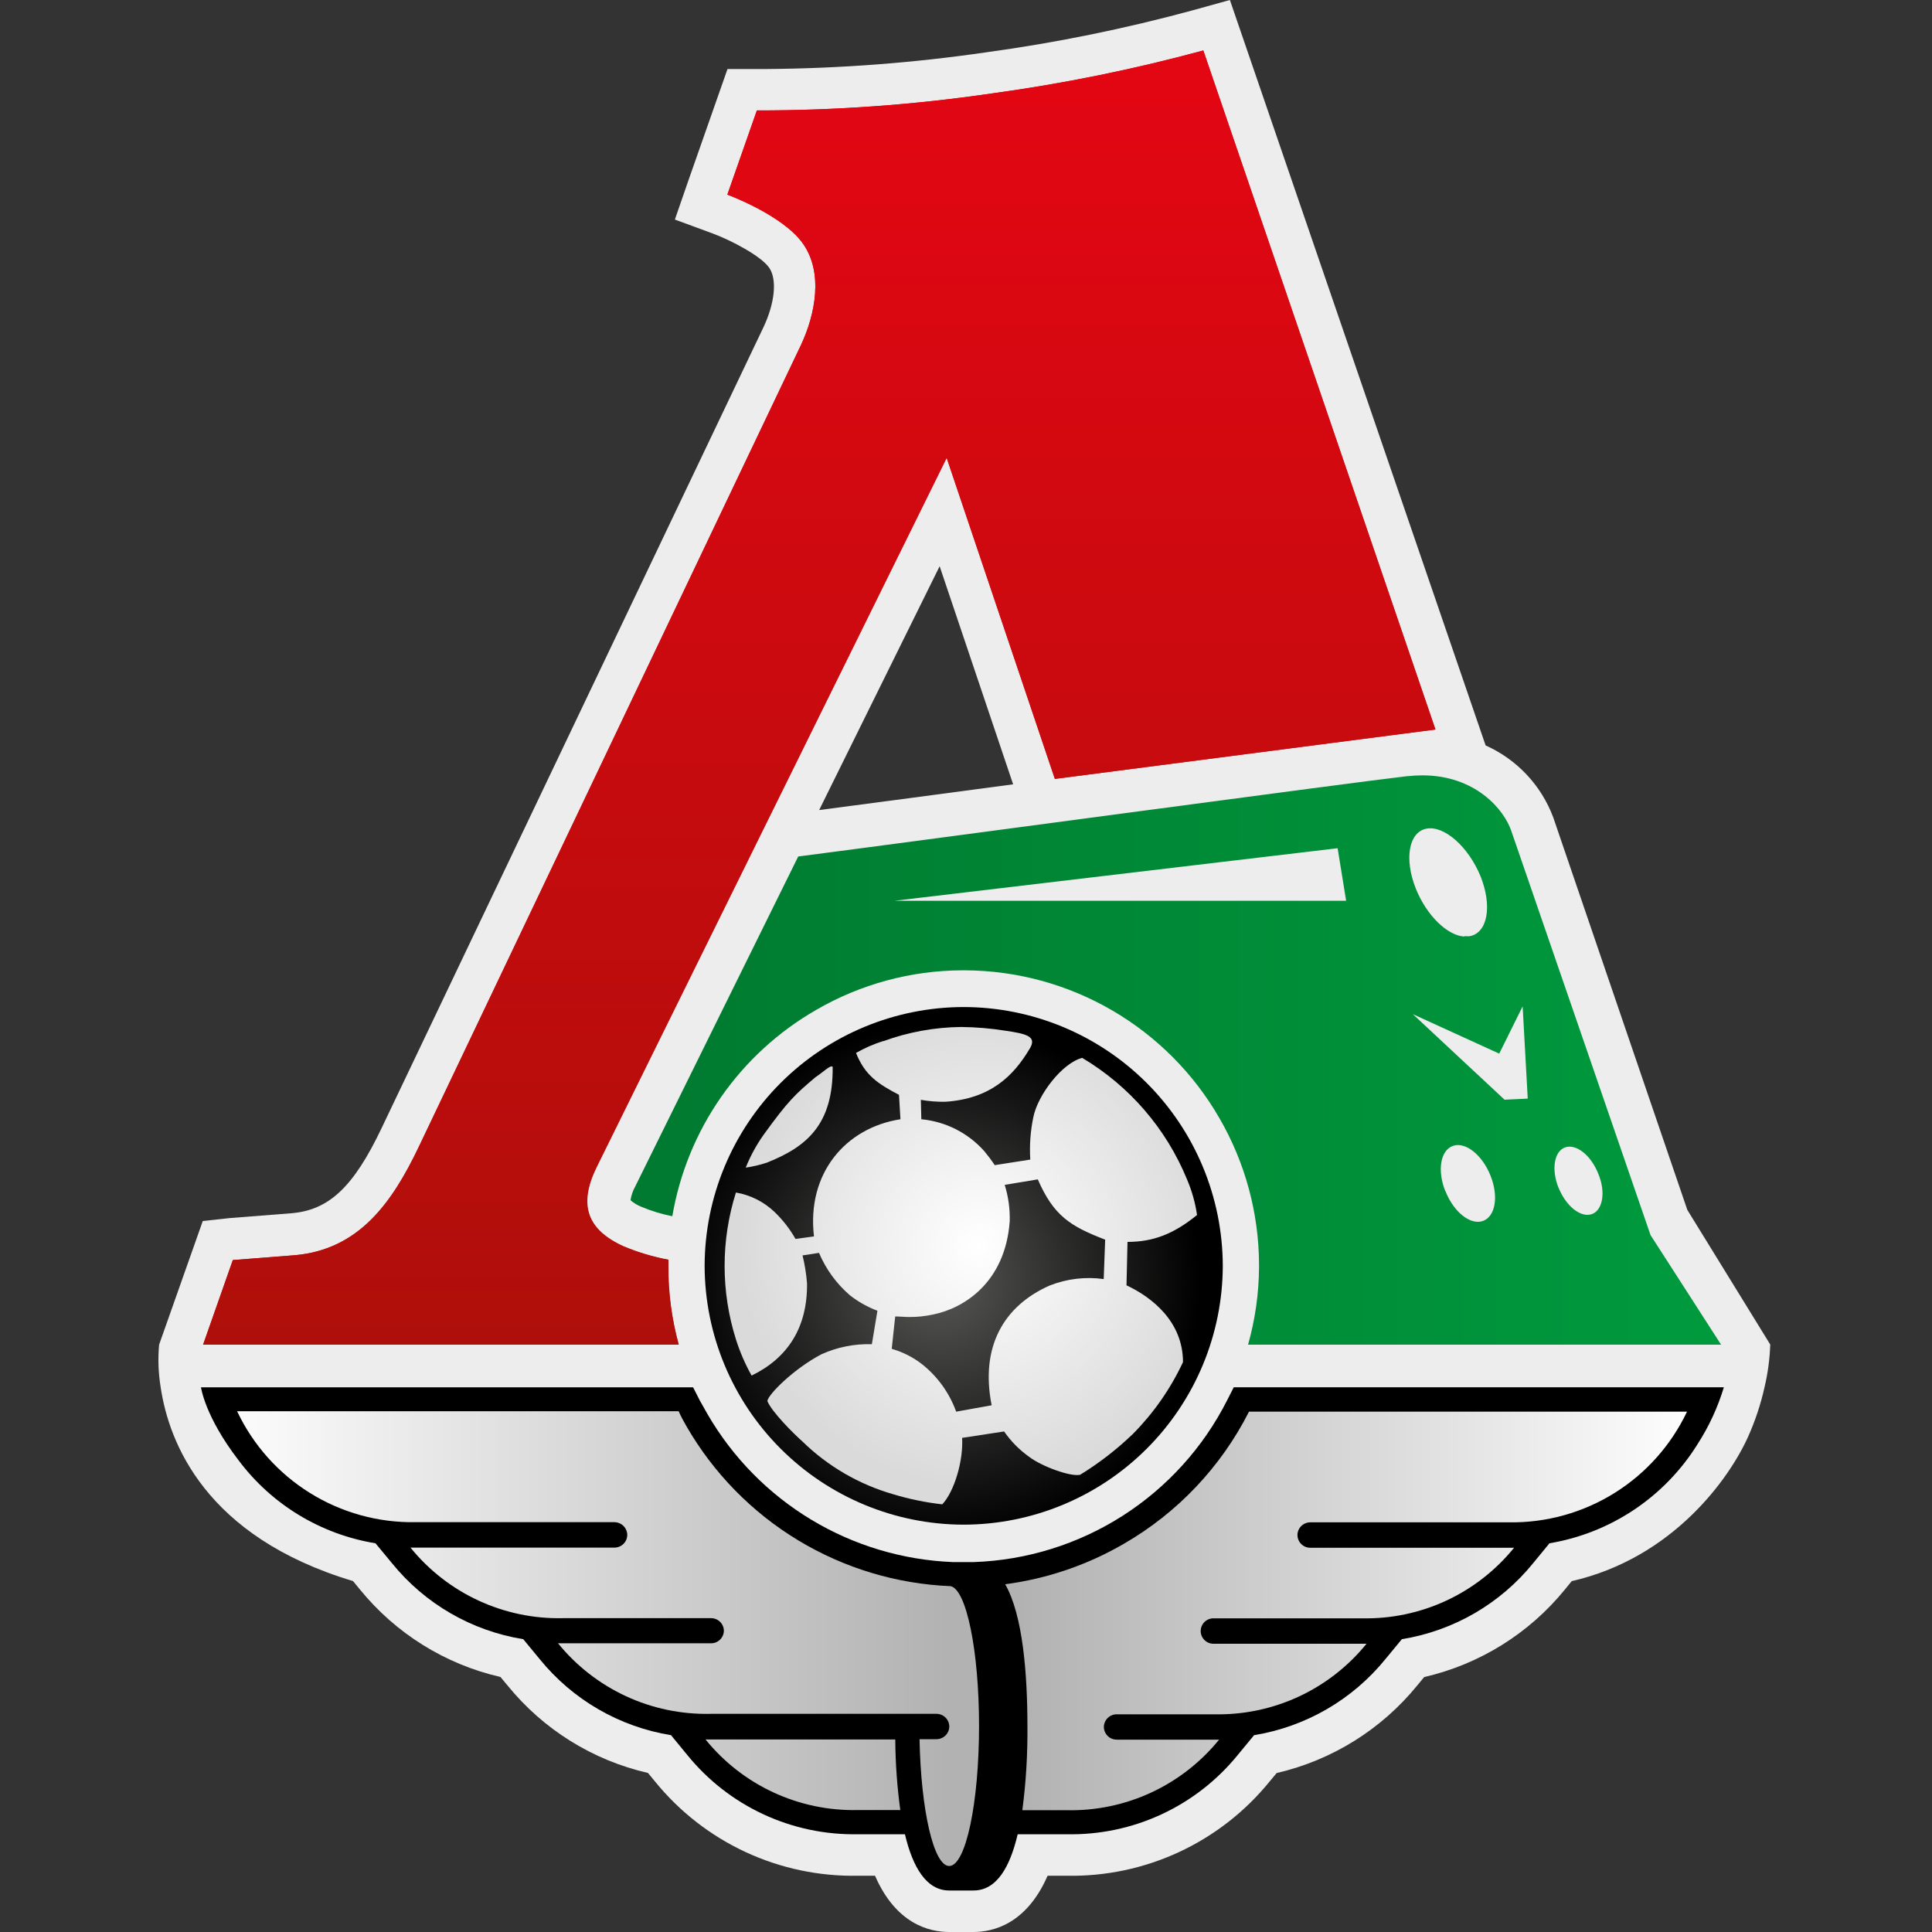 <svg width="500" height="500" viewBox="0 0 500 500" fill="none" xmlns="http://www.w3.org/2000/svg">
<rect x="0" y="0" width="500" height="500" fill="#333333" stroke="none"/>
<path d="M436.677 313.12L401.977 211.54C400.441 207.43 398.103 203.668 395.098 200.471C392.094 197.274 388.483 194.707 384.477 192.92L318.297 0L308.557 2.7C291.029 7.461 273.212 11.082 255.217 13.54C236.477 16.266 217.573 17.709 198.637 17.86H195.957H188.277L178.117 46.82L174.657 56.82L184.537 60.46C189.277 62.22 196.957 66.26 199.057 69.28C201.157 72.3 200.537 78.44 197.597 84.66L98.737 292C91.457 307.26 85.097 313.24 75.257 314L59.437 315.24L52.477 316L41.177 348C40.846 351.669 40.98 355.365 41.577 359C43.697 373.28 53.097 397.7 91.357 409.18L93.137 411.34C102.399 422.737 115.203 430.713 129.517 434L131.317 436.16C140.569 447.572 153.377 455.556 167.697 458.84L169.477 461C175.796 468.799 183.811 475.055 192.912 479.29C202.013 483.525 211.96 485.628 221.997 485.44H226.457C231.877 497.9 240.457 500 245.657 500H251.917C257.077 500 265.677 497.9 271.117 485.44H276.077C286.111 485.631 296.058 483.531 305.158 479.299C314.259 475.067 322.275 468.816 328.597 461.02L330.397 458.86C344.702 455.554 357.501 447.582 366.777 436.2L368.577 434.02C382.901 430.732 395.718 422.758 404.997 411.36L406.757 409.2C432.957 403.2 447.557 382.64 452.417 371.8C454.255 367.693 455.676 363.412 456.657 359.02C457.519 355.392 458.015 351.687 458.137 347.96L436.677 313.12ZM262.197 202.98C243.517 205.48 225.657 207.86 211.997 209.64L243.177 146.54L262.197 202.98Z" fill="#EDEDED"/>
<path d="M256.697 24.18C236.557 27.124 216.23 28.594 195.877 28.58L188.237 50.36C188.237 50.36 202.617 55.64 207.837 63.1C213.057 70.56 211.057 81.24 207.297 89.28L108.417 296.72C101.497 311.24 92.877 323.46 76.157 324.86L60.257 326.1L52.557 348H175.657C173.823 341.396 172.888 334.574 172.877 327.72C172.877 327.16 172.877 326.6 172.877 326.04C168.912 325.3 165.036 324.14 161.317 322.58C151.837 318.28 149.517 311.86 154.317 302.1L244.997 118.5L272.997 201.58L371.497 188.8L311.417 13.06C293.438 17.953 275.159 21.667 256.697 24.18Z" fill="#E30A17"/>
<path d="M256.697 24.18C236.558 27.134 216.23 28.604 195.877 28.58L188.237 50.38C188.237 50.38 202.617 55.64 207.837 63.08C213.077 70.54 211.057 81.24 207.297 89.28L108.417 296.74C101.497 311.24 92.897 323.46 76.157 324.86C73.617 325.08 60.257 326.1 60.257 326.1L52.557 348H175.657C173.858 341.384 172.964 334.556 172.997 327.7C172.997 327.12 172.997 326.56 172.997 326C169.027 325.253 165.146 324.094 161.417 322.54C151.937 318.24 149.637 311.82 154.437 302.04L244.997 118.5L272.997 201.58L371.497 188.8L311.417 13.06C293.433 17.933 275.156 21.648 256.697 24.18Z" fill="url(#paint0_linear)"/>
<path d="M319.297 359.02L317.557 362.44C311.381 374.623 302.054 384.928 290.545 392.282C279.036 399.637 265.766 403.773 252.117 404.26H246.537C233.599 403.739 221.002 399.959 209.915 393.271C198.829 386.582 189.611 377.202 183.117 366C182.457 364.84 181.817 363.66 181.117 362.46L179.377 359.04H52.017C52.017 359.04 53.017 366.56 61.697 377.86C70.285 389.366 83.005 397.089 97.177 399.4L101.417 404.52C109.936 415.051 122.043 422.066 135.417 424.22L139.657 429.36C148.182 439.884 160.287 446.897 173.657 449.06L177.877 454.2C183.191 460.743 189.926 465.99 197.571 469.542C205.215 473.094 213.569 474.858 221.997 474.7H234.197C236.197 483.2 239.737 489.26 245.657 489.26H251.917C257.917 489.26 261.357 483.26 263.377 474.7H276.077C284.524 474.873 292.9 473.117 300.566 469.564C308.233 466.012 314.988 460.757 320.317 454.2L324.557 449.06C337.923 446.886 350.023 439.875 358.557 429.36L362.797 424.22C376.168 422.06 388.273 415.046 396.797 404.52L400.997 399.4C408.838 398.091 416.311 395.128 422.918 390.707C429.525 386.286 435.115 380.509 439.317 373.76C442.266 369.189 444.561 364.227 446.137 359.02H319.297Z" fill="black"/>
<path d="M61.397 365.3C65.515 373.979 72.039 381.292 80.194 386.369C88.349 391.447 97.791 394.075 107.396 393.94H158.996C159.875 393.94 160.719 394.287 161.344 394.904C161.969 395.522 162.326 396.361 162.336 397.24C162.326 398.117 161.969 398.954 161.343 399.569C160.717 400.184 159.874 400.526 158.996 400.52H106.236C110.978 406.37 116.996 411.057 123.829 414.222C130.661 417.387 138.128 418.947 145.656 418.78H184.016C184.881 418.775 185.714 419.109 186.335 419.711C186.956 420.314 187.316 421.135 187.336 422C187.334 422.434 187.246 422.862 187.078 423.262C186.909 423.661 186.664 424.023 186.356 424.328C186.048 424.632 185.682 424.873 185.281 425.037C184.879 425.2 184.45 425.283 184.016 425.28H144.416C149.157 431.126 155.172 435.811 162.001 438.976C168.829 442.141 176.292 443.702 183.816 443.54H242.336C243.214 443.535 244.057 443.877 244.683 444.491C245.309 445.106 245.666 445.943 245.676 446.82C245.666 447.697 245.309 448.534 244.683 449.149C244.057 449.764 243.214 450.106 242.336 450.1H237.976C238.336 468.5 241.636 482.92 245.656 482.92C249.916 482.92 253.376 466.7 253.376 446.66C253.376 427.26 250.116 411.4 246.036 410.5C232.065 409.933 218.465 405.837 206.505 398.595C194.544 391.352 184.613 381.198 177.636 369.08C176.896 367.8 176.196 366.52 175.636 365.22H61.397V365.3ZM182.596 450.18C187.333 456.031 193.347 460.719 200.177 463.884C207.007 467.049 214.471 468.608 221.996 468.44H232.996C232.171 462.388 231.737 456.288 231.696 450.18H182.596Z" fill="url(#paint1_linear)"/>
<path d="M323.257 365.3C316.01 379.623 304.744 391.523 290.837 399.54C281.397 405.025 270.962 408.58 260.137 410C264.737 418 265.897 433.32 265.897 446.78C265.966 454.035 265.525 461.286 264.577 468.48H276.077C283.605 468.645 291.071 467.085 297.904 463.92C304.736 460.755 310.754 456.069 315.497 450.22H288.997C288.123 450.22 287.285 449.876 286.663 449.262C286.042 448.648 285.687 447.813 285.677 446.94C285.687 446.066 286.042 445.232 286.663 444.618C287.285 444.004 288.123 443.66 288.997 443.66H314.277C321.798 443.82 329.257 442.258 336.083 439.093C342.908 435.928 348.919 431.244 353.657 425.4H314.057C313.623 425.402 313.194 425.32 312.792 425.156C312.391 424.993 312.026 424.752 311.717 424.447C311.409 424.143 311.164 423.781 310.996 423.381C310.827 422.982 310.739 422.553 310.737 422.12C310.737 421.685 310.823 421.254 310.99 420.852C311.157 420.451 311.402 420.086 311.71 419.779C312.019 419.473 312.385 419.23 312.788 419.065C313.19 418.901 313.622 418.817 314.057 418.82H352.437C359.962 418.986 367.426 417.427 374.256 414.262C381.085 411.096 387.099 406.409 391.837 400.56H339.097C338.223 400.56 337.385 400.216 336.763 399.602C336.142 398.988 335.787 398.153 335.777 397.28C335.782 396.403 336.134 395.563 336.756 394.945C337.378 394.327 338.22 393.98 339.097 393.98H390.597C400.202 394.114 409.644 391.486 417.799 386.409C425.954 381.332 432.478 374.019 436.597 365.34H323.257V365.3Z" fill="url(#paint2_linear)"/>
<path d="M364.417 200.84C348.677 202.66 248.577 216.2 206.577 221.66L164.417 307.02C163.789 308.135 163.369 309.355 163.177 310.62C164.013 311.343 164.967 311.918 165.997 312.32C168.574 313.402 171.254 314.22 173.997 314.76C175.879 303.671 180.191 293.135 186.622 283.906C193.053 274.678 201.445 266.986 211.197 261.38C222.679 254.705 235.715 251.167 248.997 251.12H249.757C263.121 251.181 276.236 254.748 287.79 261.466C299.344 268.184 308.932 277.816 315.597 289.4C322.254 300.889 325.784 313.922 325.837 327.2V328C325.79 334.764 324.835 341.491 322.997 348H445.417L427.157 319.64L391.157 215.14C389.257 209.42 381.757 200.66 368.117 200.66C366.82 200.666 365.525 200.74 364.237 200.88L364.417 200.84ZM378.997 242.38C374.597 242.14 369.217 236.96 366.417 229.98C363.357 222.3 364.577 215.34 369.157 214.46C373.757 213.58 379.977 219.08 383.157 226.76C386.237 234.46 384.997 241.4 380.397 242.28C380.065 242.321 379.729 242.321 379.397 242.28H378.997V242.38ZM346.177 219.52L348.377 233.12H231.497L346.177 219.52ZM394.057 260.44L395.377 284.32L389.377 284.6L365.637 262.46L387.997 272.68L394.057 260.44ZM374.057 308.3C371.897 302.94 372.777 297.66 376.057 296.54C379.257 295.44 383.597 298.88 385.737 304.24C387.897 309.62 387.017 314.88 383.737 316C383.331 316.136 382.905 316.204 382.477 316.2C379.457 316.2 375.917 312.98 374.057 308.2V308.3ZM403.337 307.38C401.437 302.62 402.217 297.94 405.057 296.94C407.897 295.96 411.737 298.94 413.637 303.78C415.637 308.54 414.777 313.22 411.957 314.22C411.589 314.34 411.204 314.4 410.817 314.4C408.157 314.4 405.017 311.54 403.357 307.38" fill="url(#paint3_linear)"/>
<path d="M182.356 327.6C182.399 345.351 189.469 362.363 202.021 374.915C214.573 387.468 231.585 394.538 249.336 394.58C267.11 394.57 284.155 387.514 296.736 374.959C309.318 362.404 316.409 345.374 316.456 327.6C316.409 309.826 309.318 292.796 296.736 280.241C284.155 267.686 267.11 260.631 249.336 260.62C231.584 260.657 214.568 267.726 202.015 280.279C189.462 292.832 182.393 309.847 182.356 327.6Z" fill="url(#paint4_radial)"/>
<path d="M228.637 269.4C226.166 270.175 223.785 271.214 221.537 272.5C223.857 278.3 227.217 280.5 232.657 283.34L233.037 289.66C218.837 291.86 208.737 303.66 210.657 319.98L205.877 320.64C204.419 318.062 202.593 315.71 200.457 313.66C197.7 311.021 194.218 309.266 190.457 308.62C186.552 320.986 186.552 334.254 190.457 346.62C191.486 349.877 192.847 353.02 194.517 356C203.817 351.48 208.997 343.6 208.857 332.12C208.665 329.686 208.277 327.271 207.697 324.9L211.957 324.24C213.744 328.466 216.482 332.223 219.957 335.22C222.116 336.903 224.516 338.251 227.077 339.22L225.637 347.88C221.149 347.743 216.689 348.632 212.597 350.48C205.477 354.2 198.737 360.92 198.597 362.6C199.757 365.44 205.457 371.1 207.657 373.04C214.248 379.481 222.337 384.182 231.197 386.72C235.329 387.97 239.566 388.84 243.857 389.32C246.997 386 249.337 378 248.997 372.12L259.857 370.46C261.619 373.006 263.812 375.226 266.337 377.02C269.557 379.48 276.917 382.2 279.517 381.68C284.454 378.653 289.047 375.099 293.217 371.08C298.562 365.68 302.939 359.402 306.157 352.52C306.157 342.06 298.157 335.74 291.537 332.64L291.797 321.4C298.397 321.4 303.697 319.4 309.797 314.44C309.332 311.282 308.465 308.197 307.217 305.26C301.826 292.099 292.3 281.049 280.077 273.78C274.917 275.08 268.577 283.34 267.417 289.16C266.671 292.756 266.409 296.435 266.637 300.1L257.437 301.54C256.602 300.286 255.7 299.078 254.737 297.92C250.545 293.202 244.72 290.25 238.437 289.66L238.317 284.64C240.404 285.001 242.519 285.168 244.637 285.14C256.157 284.36 262.237 278.68 266.637 271.14C268.297 268.16 265.457 267.52 260.157 266.74C256.372 266.139 252.549 265.818 248.717 265.78C241.85 265.856 235.046 267.1 228.597 269.46L228.637 269.4ZM241.537 340.18C249.297 338.62 260.157 332.04 261.317 316.04C261.4 312.856 260.961 309.681 260.017 306.64L268.577 305.22C272.697 314.64 276.957 317.34 286.017 320.82L285.637 331.02C280.903 330.364 276.081 330.942 271.637 332.7C259.737 337.98 253.637 348.56 256.637 363.68L247.457 365.34C245.716 360.517 242.669 356.272 238.657 353.08C236.313 351.25 233.637 349.892 230.777 349.08L231.677 340.7C232.877 340.7 234.057 340.84 235.217 340.84C237.335 340.865 239.45 340.643 241.517 340.18H241.537ZM210.997 278.82C205.817 283.2 204.017 284.82 197.537 293.8C195.704 296.408 194.18 299.22 192.997 302.18C194.844 301.913 196.664 301.485 198.437 300.9C208.917 296.76 215.637 290.9 215.497 276.1C215.462 276.061 215.419 276.029 215.37 276.009C215.322 275.988 215.269 275.978 215.217 275.98C214.497 275.98 212.877 277.58 210.977 278.82" fill="url(#paint5_radial)"/>
<defs>
<linearGradient id="paint0_linear" x1="217.612" y1="352.694" x2="217.612" y2="17.794" gradientUnits="userSpaceOnUse">
<stop stop-color="#AE0F0A"/>
<stop offset="1" stop-color="#E30613"/>
</linearGradient>
<linearGradient id="paint1_linear" x1="53.136" y1="423.84" x2="245.136" y2="423.84" gradientUnits="userSpaceOnUse">
<stop stop-color="white"/>
<stop offset="1" stop-color="#B2B2B2"/>
</linearGradient>
<linearGradient id="paint2_linear" x1="263.804" y1="422.46" x2="440.344" y2="422.46" gradientUnits="userSpaceOnUse">
<stop stop-color="#B2B2B2"/>
<stop offset="1" stop-color="white"/>
</linearGradient>
<linearGradient id="paint3_linear" x1="169.074" y1="279.42" x2="451.414" y2="279.42" gradientUnits="userSpaceOnUse">
<stop stop-color="#007A30"/>
<stop offset="1" stop-color="#009B3E"/>
</linearGradient>
<radialGradient id="paint4_radial" cx="0" cy="0" r="1" gradientUnits="userSpaceOnUse" gradientTransform="translate(243.38 331.933) scale(67.12 67.04)">
<stop stop-color="#575756"/>
<stop offset="1"/>
</radialGradient>
<radialGradient id="paint5_radial" cx="0" cy="0" r="1" gradientUnits="userSpaceOnUse" gradientTransform="translate(253.198 322.35) scale(61.9 62.5)">
<stop stop-color="white"/>
<stop offset="1" stop-color="#DADADA"/>
</radialGradient>
</defs>
</svg>
